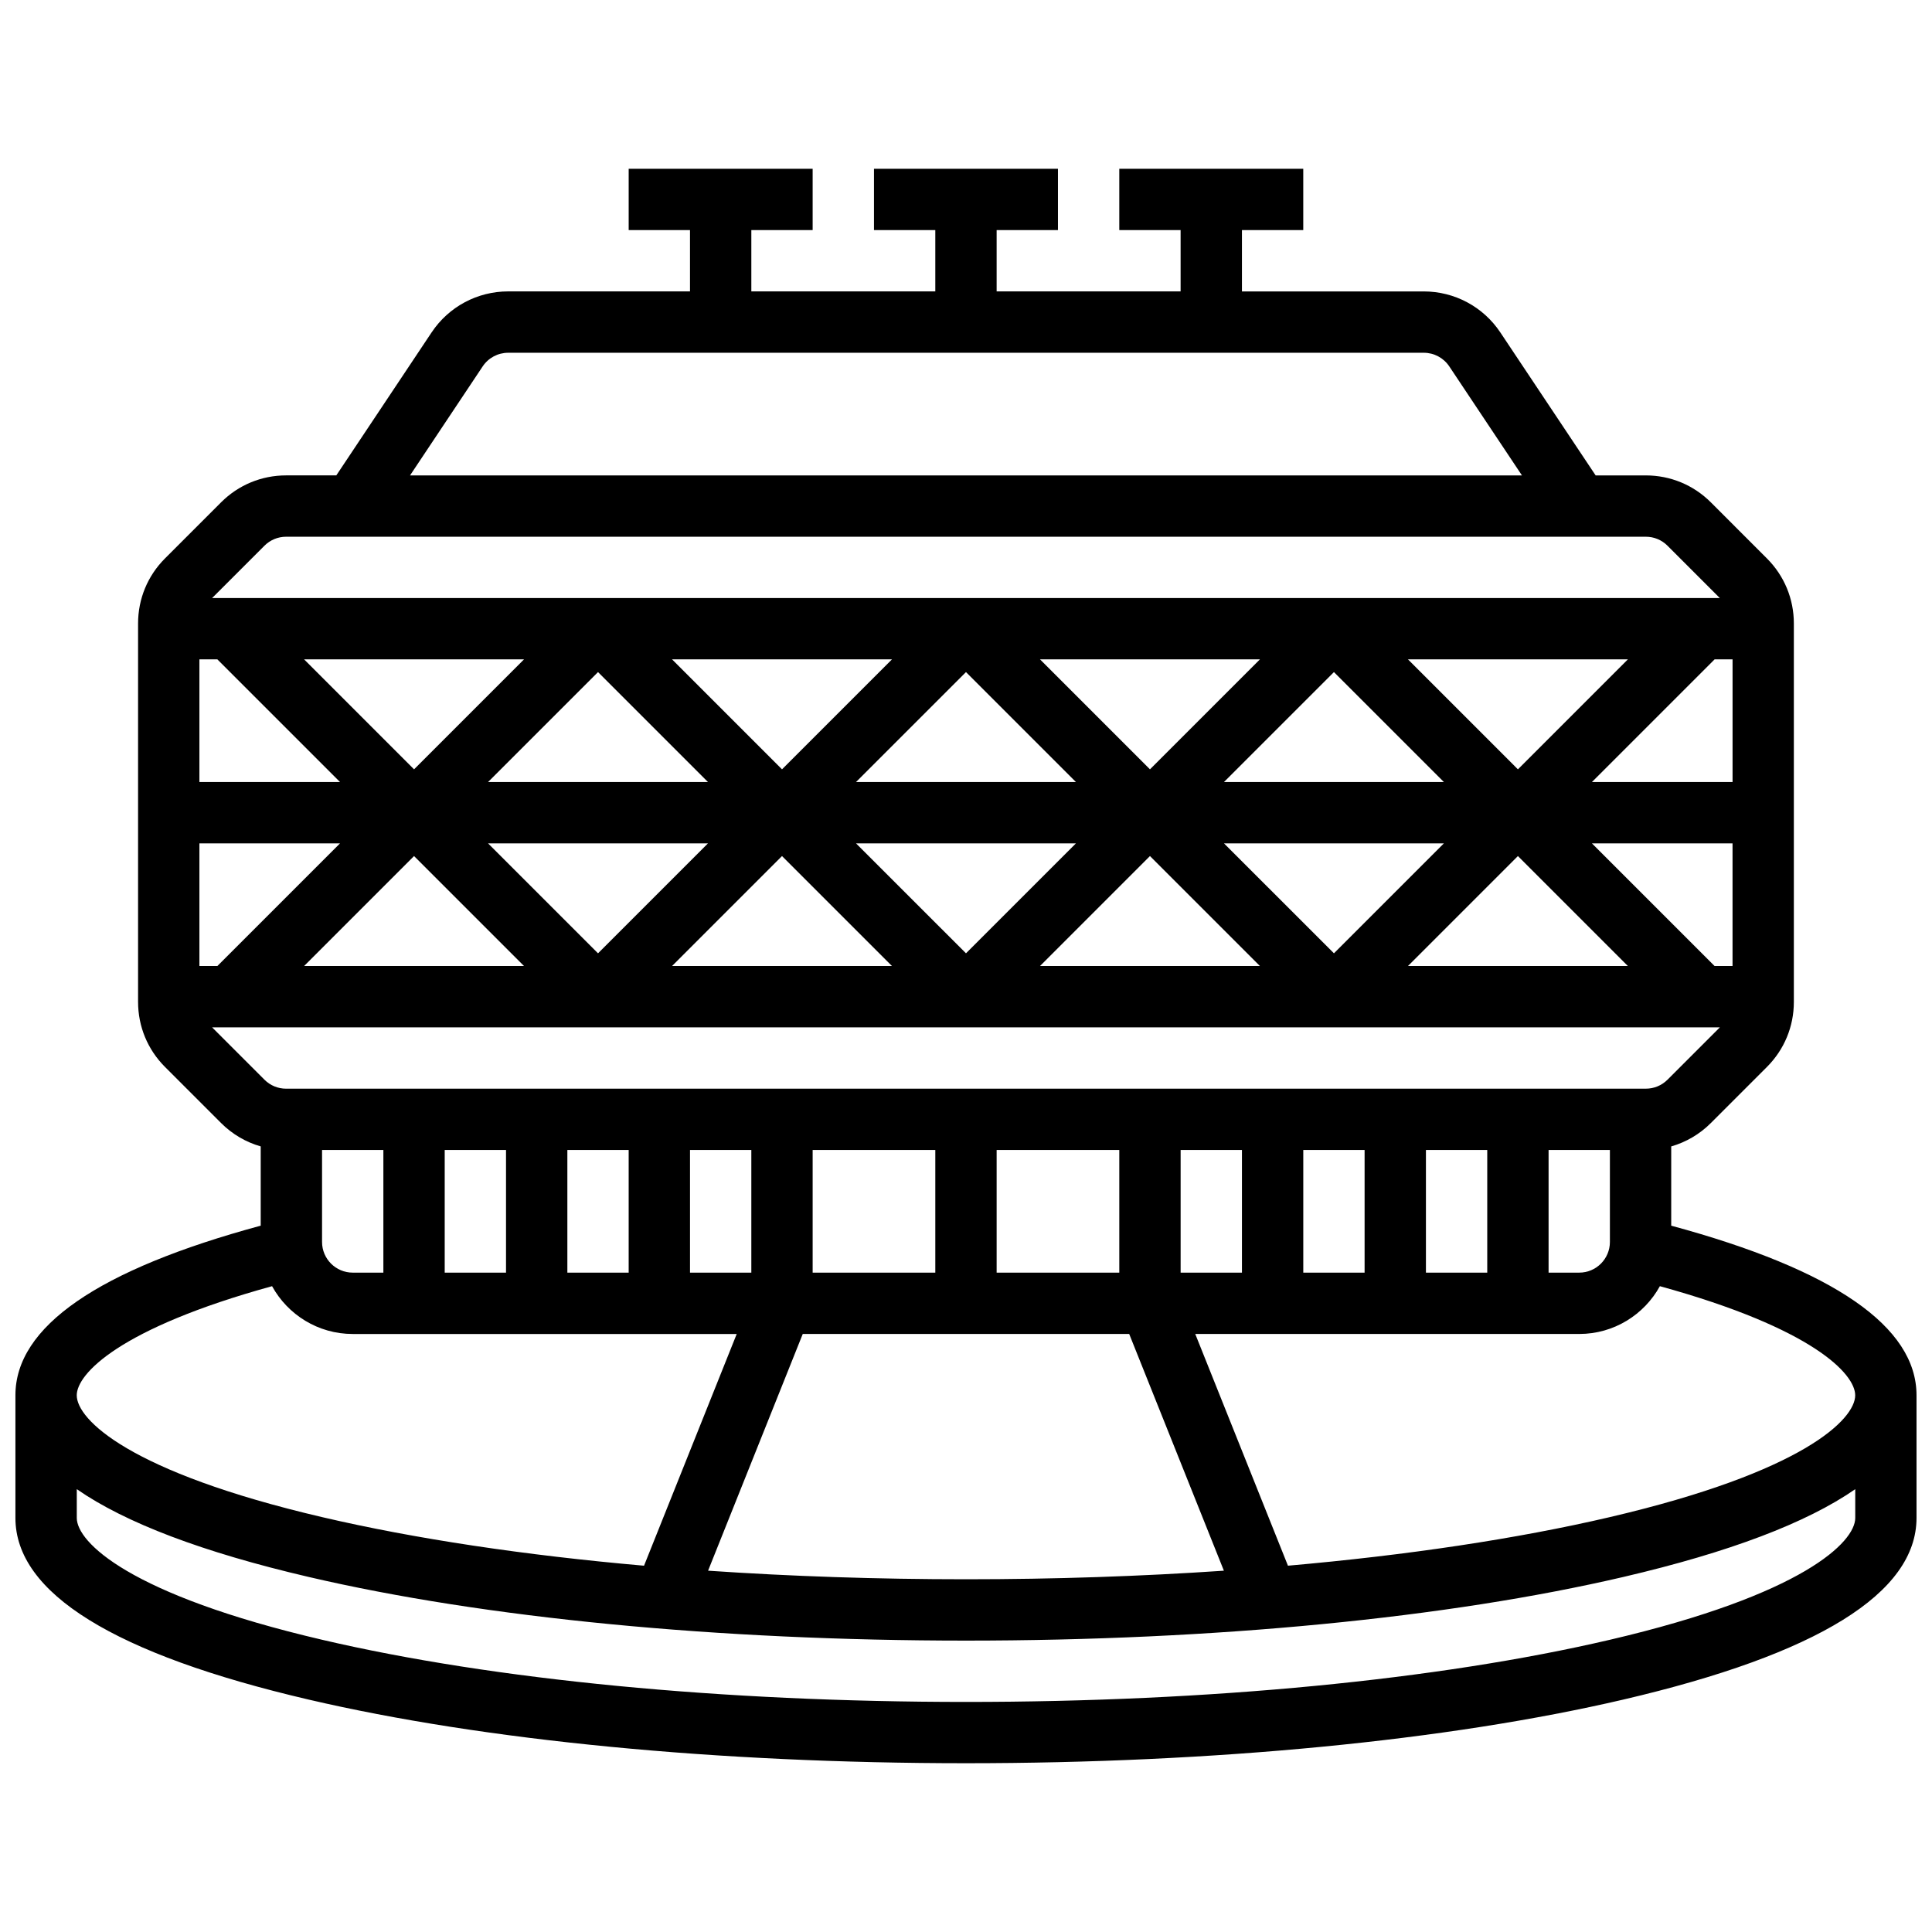 <?xml version="1.0" encoding="UTF-8"?>
<!-- Uploaded to: SVG Repo, www.svgrepo.com, Generator: SVG Repo Mixer Tools -->
<svg width="800px" height="800px" version="1.1" viewBox="144 144 512 512" xmlns="http://www.w3.org/2000/svg">
 <defs>
  <clipPath id="a">
   <path d="m148.09 188h503.81v424h-503.81z"/>
  </clipPath>
 </defs>
 <g clip-path="url(#a)">
  <path d="m586.89 468.82v-21.008c3.93-1.125 7.535-3.227 10.504-6.195l14.855-14.855c4.606-4.606 7.141-10.727 7.141-17.238v-100.3c0-6.512-2.535-12.633-7.141-17.238l-14.852-14.855c-4.606-4.606-10.727-7.141-17.238-7.141h-13.297l-25.266-37.902c-4.535-6.797-12.117-10.855-20.285-10.855h-48.184v-16.25h16.25v-16.254h-48.754v16.25h16.25v16.25h-48.754v-16.246h16.25v-16.254h-48.754v16.25h16.25v16.25h-48.754v-16.246h16.25v-16.254h-48.754v16.25h16.25v16.25h-48.184c-8.168 0-15.75 4.059-20.285 10.855l-25.262 37.906h-13.301c-6.512 0-12.633 2.535-17.238 7.141l-14.855 14.855c-4.606 4.606-7.141 10.727-7.141 17.238v100.3c0 6.512 2.535 12.633 7.141 17.238l14.855 14.855c2.973 2.973 6.574 5.074 10.504 6.195v21.008c-43.129 11.672-65.004 26.777-65.004 44.945v32.504c0 19.914 26.137 36.109 77.68 48.137 46.633 10.879 108.51 16.871 174.23 16.871s127.59-5.992 174.22-16.871c51.547-12.027 77.68-28.223 77.68-48.137v-32.504c0-18.168-21.871-33.273-65.008-44.945zm48.758 44.945c0 6.356-13.715 20.312-65.121 32.309-24.574 5.734-53.57 10.07-85.207 12.852l-24.566-61.41h101.76c9.199 0 17.223-5.125 21.371-12.664 40.625 11.191 51.762 23.289 51.762 28.914zm-406.3-65.008h16.25v32.504h-8.125c-4.481 0-8.125-3.644-8.125-8.125zm32.504 0h16.25v32.504h-16.25zm32.504 0h16.25v32.504h-16.25zm32.504 0h16.25v32.504h-16.25zm243.78 0v24.379c0 4.481-3.644 8.125-8.125 8.125h-8.125v-32.504zm-32.504 32.504h-16.25v-32.504h16.25zm-32.504 0h-16.25v-32.504h16.25zm-32.504 0h-16.25v-32.504h16.25zm-32.504 0h-32.504v-32.504h32.504zm-48.758 0h-32.504v-32.504h32.504zm51.383 16.254 25.094 62.734c-21.902 1.492-44.863 2.273-68.348 2.273-23.488 0-46.445-0.777-68.348-2.273l25.09-62.734zm155.13-97.512-32.504-32.504h37.266v32.504zm-266.76-32.504-29.137 29.137-29.141-29.137zm-58.277-16.254 29.141-29.137 29.137 29.137zm155.79 16.254-29.137 29.137-29.141-29.137zm-58.277-16.254 29.141-29.137 29.137 29.137zm155.79 16.254-29.137 29.137-29.141-29.137zm-58.277-16.254 29.141-29.137 29.137 29.137zm97.512 0 32.504-32.504h4.762v32.504zm-19.617-3.363-29.137-29.141h58.277zm-97.512 0-29.137-29.141h58.277zm-97.512 0-29.137-29.141h58.277zm-97.512 0-29.137-29.141h58.277zm-52.121-29.141 32.504 32.504h-37.266v-32.504zm32.504 48.758-32.504 32.504h-4.762v-32.504zm19.617 3.363 29.141 29.141h-58.277zm97.512 0 29.141 29.141h-58.277zm97.512 0 29.141 29.141h-58.277zm97.512 0 29.141 29.141h-58.277zm-274.35-129.76c1.512-2.266 4.039-3.617 6.762-3.617h242.64c2.723 0 5.25 1.352 6.762 3.617l19.258 28.887h-294.67zm-57.832 47.516c1.535-1.531 3.578-2.379 5.746-2.379h360.33c2.172 0 4.211 0.844 5.746 2.379l13.871 13.875h-399.57zm-13.871 127.64h399.57l-13.871 13.871c-1.535 1.535-3.578 2.379-5.746 2.379l-360.33 0.004c-2.172 0-4.211-0.844-5.746-2.379zm15.891 68.594c4.152 7.543 12.176 12.668 21.375 12.668h101.76l-24.562 61.41c-31.641-2.777-60.637-7.117-85.207-12.852-51.41-11.996-65.129-25.953-65.129-32.309 0-5.625 11.141-17.723 51.762-28.918zm354.43 93.73c-45.457 10.605-106.02 16.449-170.53 16.449s-125.07-5.84-170.53-16.449c-51.406-11.996-65.125-25.953-65.125-32.309v-7.629c12.883 8.938 33.387 16.719 61.43 23.258 46.633 10.883 108.51 16.875 174.23 16.875s127.59-5.992 174.22-16.871c28.043-6.543 48.543-14.32 61.43-23.258v7.625c0 6.356-13.715 20.312-65.121 32.309z"/>
 </g>
</svg>